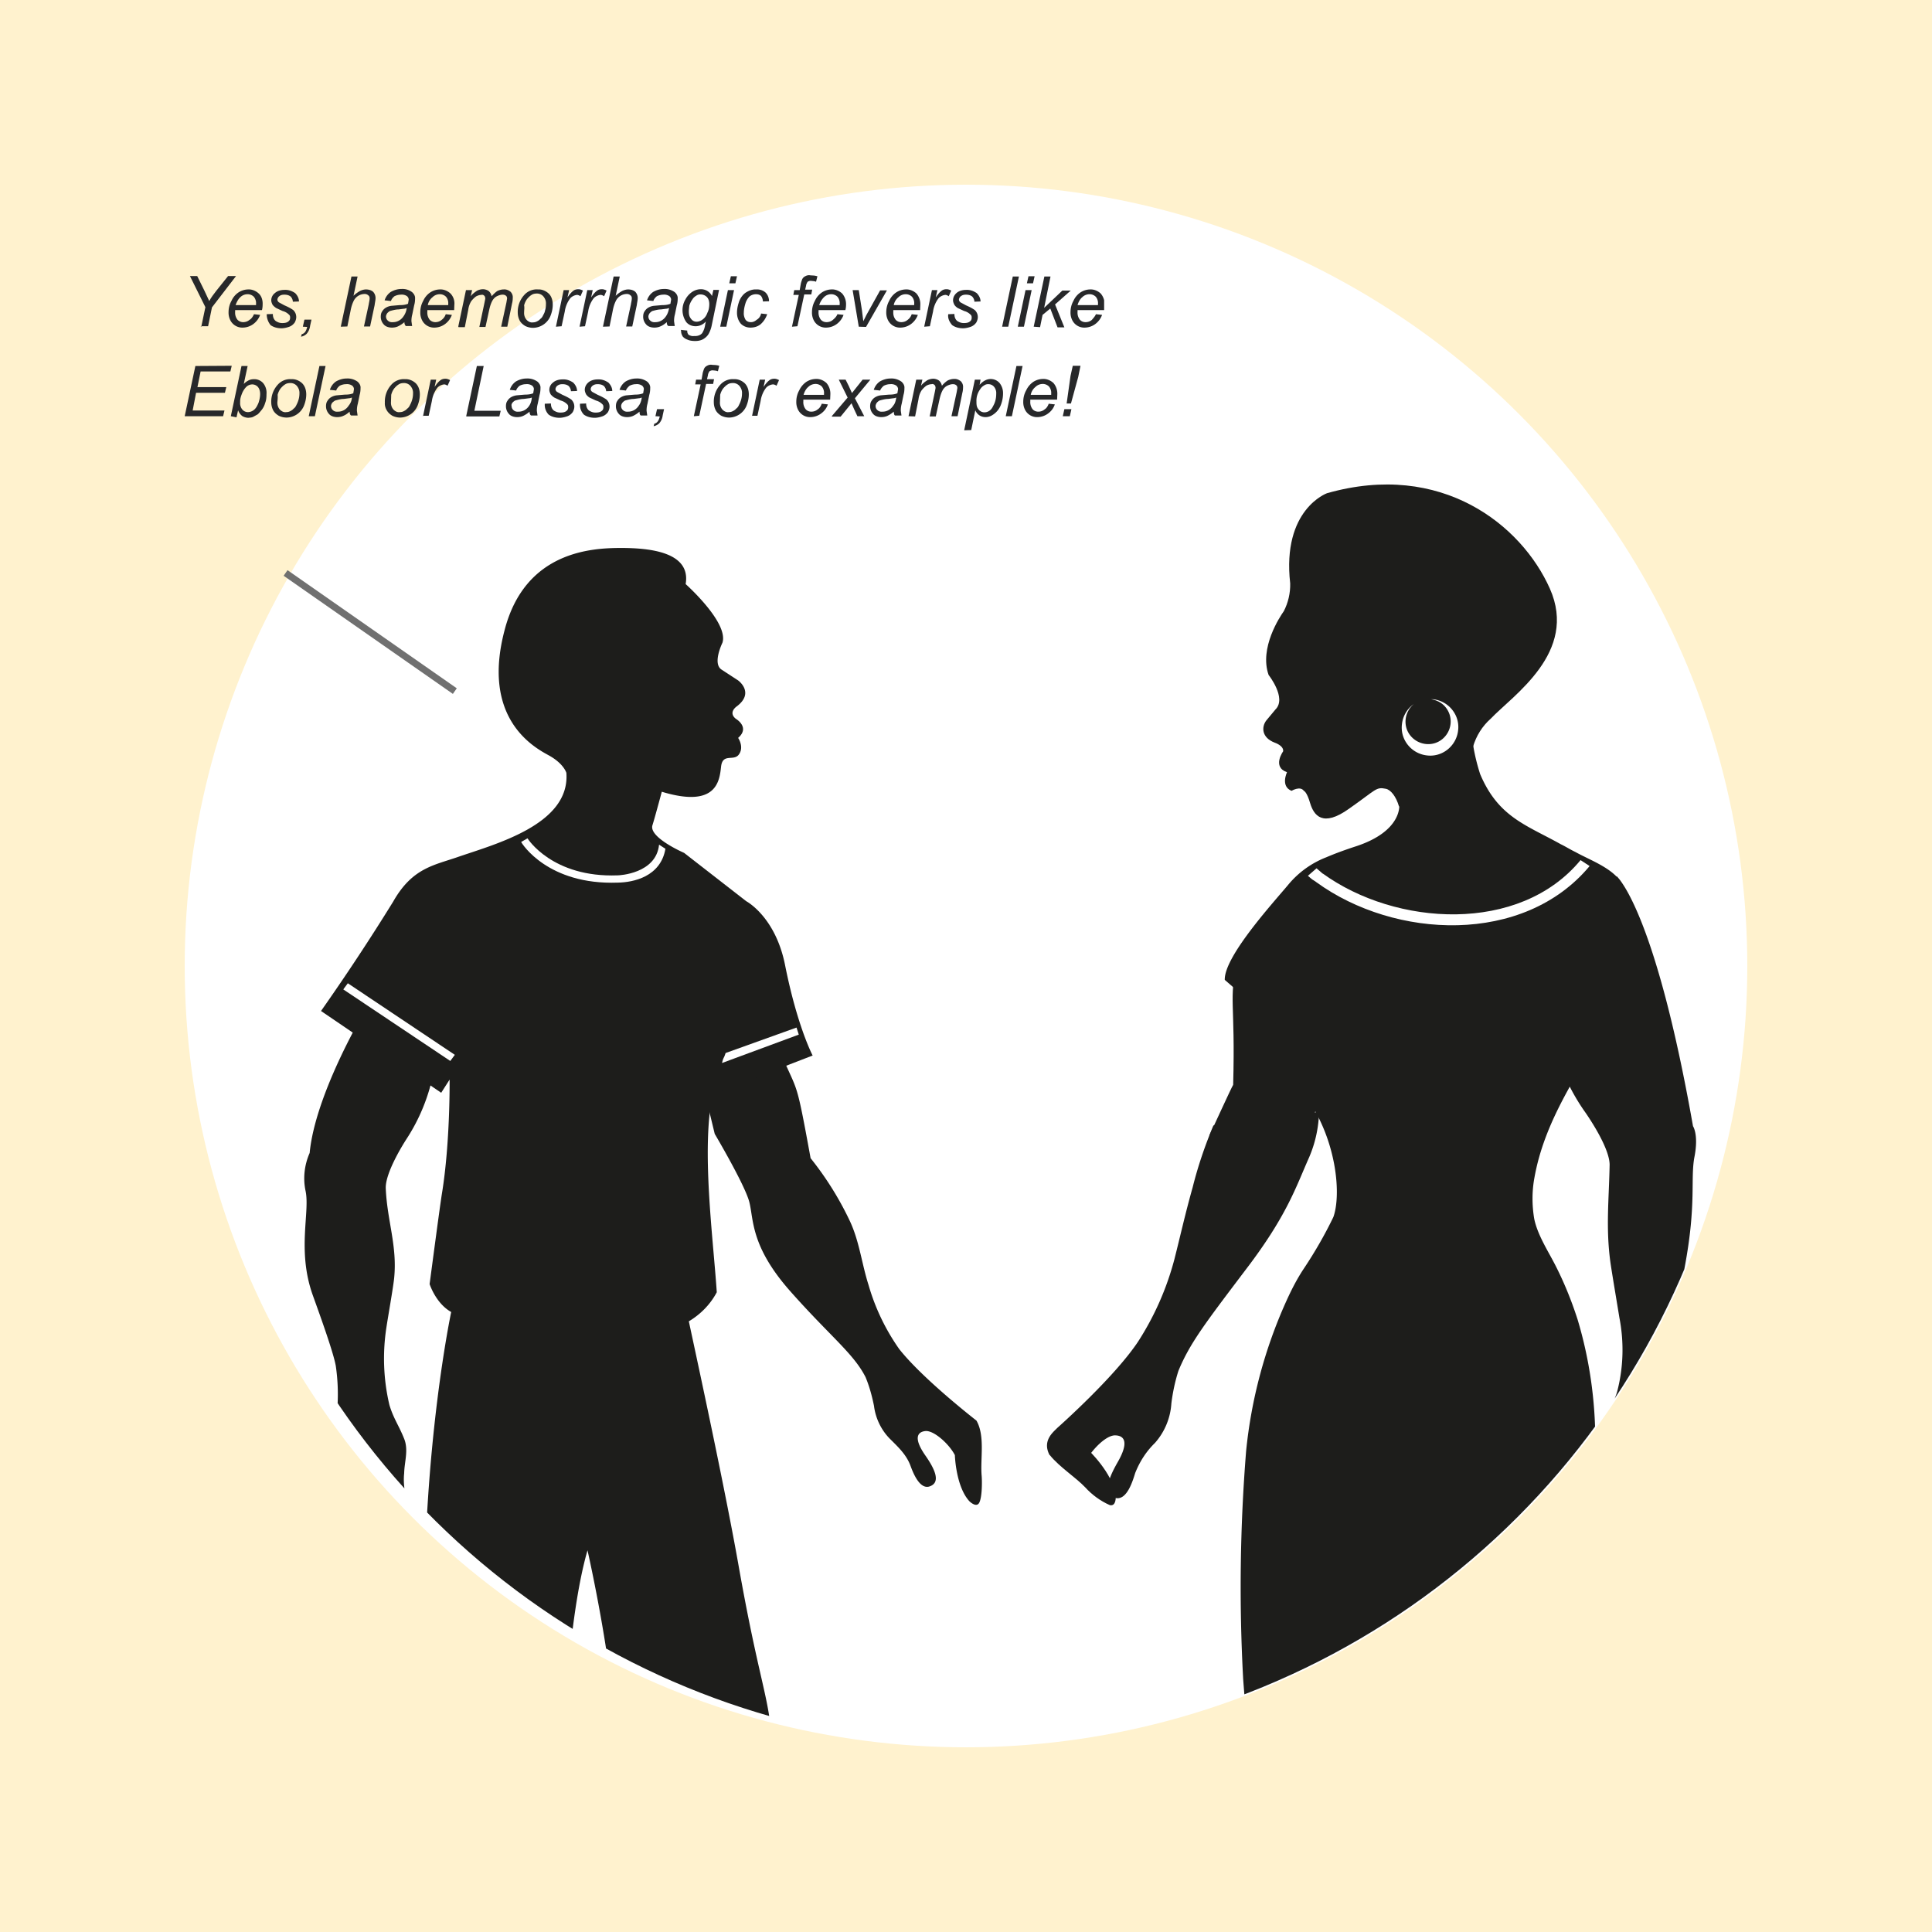 <svg version="1.1" id="Calque_1" xmlns="http://www.w3.org/2000/svg" xmlns:xlink="http://www.w3.org/1999/xlink" x="0" y="0" viewBox="0 0 850.4 850.4" style="enable-background:new 0 0 850.4 850.4" xml:space="preserve"><style>.st1{fill:#fff}.st16{fill:#1d1d1b}.st19{fill:#27282a}</style><path id="Rectangle_701_00000168090188021218453600000017035081105141168518_" style="fill:#fff2ce" d="M0 0h850.4v850.4H0z"/><circle id="Ellipse_52_00000082367368977116625340000015029408273893339312_" class="st1" cx="425.2" cy="425.2" r="343.9"/><defs><path id="SVGID_1_" d="M424.9 81.3a343.6 343.6 0 0 1 0 687.2 343.7 343.7 0 0 1 0-687.2z"/></defs><clipPath id="SVGID_00000083054464028616591420000002045903101257772212_"><use xlink:href="#SVGID_1_" style="overflow:visible"/></clipPath><path id="Tracé_6200_00000176738464989545987950000001981858402450296991_" style="clip-path:url(#SVGID_00000083054464028616591420000002045903101257772212_);fill:#1d1d1b" d="M376.7 966.5a174 174 0 0 1-26.2-8.5 41.6 41.6 0 0 1-22-23.8l-3.1-9.8c-1.3-4.5-2.3-8.9-3-13.6-1-6.2-1.8-12.5-2.6-18.7-.1-.9-.3-1.7-.3-2.6-5-48.6 5.2-102.4 5.2-102.4 5-14.2 3.1-24 3.1-24l-41.7 10.6c-18.3 36.2-9.2 75.2-5.5 86.5 1.7 5 9.2 28.9 11.9 49.8a153.8 153.8 0 0 1 .1 32.9c-.3 3.1-.4 6.2-1 9.2l-1 6.4c-6.1 20.7 3.7 19.3 12.1 19.1 8.4-.1 18.2-2.1 30.9 2.1 12.9 4.1 31.2 5.1 43.3-1.3 2.4-1.3 5.7-3.3 5.7-6.2.4-2.9-3.2-5-5.9-5.7"/><defs><path id="SVGID_00000123441236767364056070000009446928978748609664_" d="M424.9 81.3a343.6 343.6 0 0 1 0 687.2 343.7 343.7 0 0 1 0-687.2z"/></defs><clipPath id="SVGID_00000039840198647167335530000003528582258848191136_"><use xlink:href="#SVGID_00000123441236767364056070000009446928978748609664_" style="overflow:visible"/></clipPath><path id="Tracé_6201_00000034798206205802166500000013245696449779443852_" style="clip-path:url(#SVGID_00000039840198647167335530000003528582258848191136_);fill:#1d1d1b" d="M376.9 965.5c-8.9-2.1-17.6-5-26.1-8.5a45.3 45.3 0 0 1-12.9-9.2 34.6 34.6 0 0 1-8.4-13.9c-1.1-3.1-2.1-6.4-3-9.6-1.3-4.4-2.1-8.9-3-13.5-1-6.1-1.8-12.5-2.6-18.4v-.1l-.1-.9-.1-1.7c-4.8-47.9 5.1-101.5 5.2-102.1v.1c5-14.3 3.3-24.1 3.3-24.5l-.1-1.1-1.1.3-41.7 10.6-.4.1-.3.4c-20.3 40.3-7.1 82.5-5.5 87.2.9 2.8 9.1 27.7 11.8 49.5a148.6 148.6 0 0 1 .1 32.5l-.3 2.8c-.1 2.1-.3 4.3-.7 6.2l-.7 4.5-.3 1.8c-2.6 8.7-2.6 14.2-.1 17.4 2.7 3.4 7.7 3.3 11.9 3.1h1.3l5.2-.3c7.2-.4 15.3-1 25.4 2.3 12.9 4.1 31.5 5.4 44.1-1.4 2.7-1.4 6.2-3.7 6.1-7.1.1-3.1-3.6-5.6-7-6.5m5.1 6.8c0 2.6-3.8 4.5-5.1 5.2-11.9 6.4-30.3 5.1-42.4 1.3-10.5-3.4-18.9-2.8-26.2-2.4l-5.1.3h-1.3c-4 .1-8.2.3-10.2-2.3s-1.8-7.8.4-15.6l.3-1.8.7-4.5c.3-2.1.6-4.3.7-6.4l.3-2.8a124.9 124.9 0 0 0-.1-33.2 294.3 294.3 0 0 0-11.9-49.9c-1.6-4.5-14.5-46.2 5.4-85.7l-.7.6 41.7-10.6-1.3-.9c0 .1 1.6 9.8-3.1 23.5v.1c-.1.6-10.1 54.5-5.2 102.7l.1 1.7.1.9v.1c.7 6.1 1.6 12.5 2.6 18.6a109.5 109.5 0 0 0 6.1 23.7 36.7 36.7 0 0 0 9 14.8c3.8 4.1 8.5 7.4 13.6 9.6 8.5 3.5 17.3 6.4 26.4 8.5 2.2.4 5 2.4 5.2 4.5"/><defs><path id="SVGID_00000140720401143107496160000003817473382944779139_" d="M424.9 81.3a343.6 343.6 0 0 1 0 687.2 343.7 343.7 0 0 1 0-687.2z"/></defs><clipPath id="SVGID_00000077286571539599079270000015138236482868956804_"><use xlink:href="#SVGID_00000140720401143107496160000003817473382944779139_" style="overflow:visible"/></clipPath><path id="Tracé_6202_00000095317264617879066870000007718210239252297609_" style="clip-path:url(#SVGID_00000077286571539599079270000015138236482868956804_);fill:#1d1d1b" d="M314.6 499.1s13.2 22.3 15.2 29.9.4 19.4 18 39.3 27.9 27.4 33.2 37.9c1.7 4.1 2.8 8.2 3.7 12.6.7 5.7 3.4 11.1 7.5 15 3.3 3.3 6.7 6.5 8.5 11.2 1 2.7 4.1 11.3 8.9 9.1 4-1.7 2.6-6.5-2.4-13.6-5.1-7.4-3.5-10.2.1-10.6 3.7-.4 10.5 5.7 13 10.6 0 0 .4 13.8 6.4 20.3 0 0 3 3 4.3.7 1.3-2.4 1.3-9.2 1.1-11.8-.7-7.4 1.6-17.6-2.3-24.4-.1-.1-23.5-18.2-34-31.5a94 94 0 0 1-13.5-28.2c-3-9.4-4-19.1-8.2-28.1a139.6 139.6 0 0 0-17.3-27.7c-6.2-33.9-5.5-28.8-12.1-43.8l-35.9 9.1 5.8 24z"/><defs><path id="SVGID_00000001664697664151962640000005047194599646054310_" d="M424.9 81.3a343.6 343.6 0 0 1 0 687.2 343.7 343.7 0 0 1 0-687.2z"/></defs><clipPath id="SVGID_00000018225514268412417440000005277047656695397298_"><use xlink:href="#SVGID_00000001664697664151962640000005047194599646054310_" style="overflow:visible"/></clipPath><path id="Tracé_6203_00000016788238101691821280000001410433885308635561_" style="clip-path:url(#SVGID_00000018225514268412417440000005277047656695397298_);fill:#1d1d1b" d="M159.3 447.2s-20.6 35-23 60.3c-2.3 5.2-3 11.1-1.8 16.7 2 9.4-3.8 26.1 3.1 45.7 2.8 7.8 9.1 25.1 10.2 31.3a86 86 0 0 1-1.7 33.5c-1.3 6.7-5.7 13.2-5.4 20.1.1 5.7 5.4 12.9 9.1 16.5 3.3 3 7.2 9.9 11.2 13.9 0 0 1.8 4.1 5.5 3.1 3.8-1 1.3-6.2-2.7-24 0 0-2.3-6.9 5-15.5 0 0 2.4-.7 2.1 2.7s-2.3 18.9 5 17.9c0 0 4.3.3 2.3-12.8-.4-2.7-.6-5.4-.3-8.1.1-5.1 2-10.2 0-15.2-2.3-5.8-4.7-8.9-6.5-14.9a89.3 89.3 0 0 1-1.3-34.2c.6-4.1 3-17.6 3.4-21.7 1.4-14.2-3.1-25.2-3.7-39.4-.3-7.4 9.1-21.7 9.1-21.7a82.4 82.4 0 0 0 11.8-28.8l-31.4-25.4z"/><defs><path id="SVGID_00000145057145823210750670000017468135296384603287_" d="M424.9 81.3a343.6 343.6 0 0 1 0 687.2 343.7 343.7 0 0 1 0-687.2z"/></defs><clipPath id="SVGID_00000014636438260039167120000012949978474613373858_"><use xlink:href="#SVGID_00000145057145823210750670000017468135296384603287_" style="overflow:visible"/></clipPath><path id="Tracé_6204_00000058580032035355048280000017286530089492476571_" style="clip-path:url(#SVGID_00000014636438260039167120000012949978474613373858_);fill:#1d1d1b" d="M325.2 689.7c-5.8-32.9-16.7-83.4-22-108.1 5.2-3.1 9.5-7.5 12.3-12.8-1.6-24.1-6.9-63.1-1.8-87.2l44-17s-6.8-12.8-12.2-40.1c-4.3-21.1-17-27.8-17-27.8l-27.4-21.3s-15.7-6.8-13.9-12.2c1.1-3.5 4.1-14.7 4.1-14.7 24.4 7.4 25.4-5 26.1-11.1.7-6.1 5.7-2.1 7.9-5.4 2.3-3.3-.4-7.2-.4-7.2 5.4-4.7-1-8.4-1-8.4-3.5-2.8.3-5.4.3-5.4 8.2-6.1.7-11.5.7-11.5l-7.2-4.7c-4.3-2.6.3-11.9.3-11.9 2.8-8.9-16.2-25.8-16.2-25.8 2.4-14-15.5-15.9-28.4-15.9s-42.3 1.4-51.3 36.2c-10.2 38.6 12.5 51.3 19.3 55s7.9 7.8 7.9 7.8c1.7 22.7-31.2 31.3-47.7 37-10.6 3.7-20.1 4.8-28.5 19.6a976.5 976.5 0 0 1-31.8 48.2l52.9 36 3.7-5.8s.3 27.7-3.4 50.3c-1 6.4-4 29.2-5.4 39.7 0 0 2.7 8.5 9.5 12.3 0 0-12.5 58.4-11.9 139.3a354 354 0 0 1-7.8 60.6c18.9 5.4 49.8 7.1 68.8 6.4v-3.4c0-11.6 2.1-67.6 10.9-98 0 0 13.6 59.7 12.5 93l-.1 6.2c20 1 51.6-1.8 70.5-5a199 199 0 0 0-2.7-19.7c-1.9-13.6-6.2-25.5-13.6-67.2"/><defs><path id="SVGID_00000129207720539931148490000004957528673460072069_" d="M424.9 81.3a343.6 343.6 0 0 1 0 687.2 343.7 343.7 0 0 1 0-687.2z"/></defs><clipPath id="SVGID_00000127741558022691177630000008364187292259658925_"><use xlink:href="#SVGID_00000129207720539931148490000004957528673460072069_" style="overflow:visible"/></clipPath><path id="Tracé_6205_00000015340276170501541720000003797954728443947685_" style="clip-path:url(#SVGID_00000127741558022691177630000008364187292259658925_);fill:#fff" d="m151.1 435.5 47.1 31.5 2-2.7-47.1-31.5-2 2.7z"/><defs><path id="SVGID_00000109728317008567131780000009120295479194355633_" d="M424.9 81.3a343.6 343.6 0 0 1 0 687.2 343.7 343.7 0 0 1 0-687.2z"/></defs><clipPath id="SVGID_00000168116679613974619780000006159258470045558969_"><use xlink:href="#SVGID_00000109728317008567131780000009120295479194355633_" style="overflow:visible"/></clipPath><path id="Tracé_6206_00000095318749318158048550000015434382690007152550_" style="clip-path:url(#SVGID_00000168116679613974619780000006159258470045558969_);fill:#fff" d="m350.6 452.3-31.2 11.2c-.9 2.8-1 1.7-1.6 4.4l33.8-12.5-1-3.1z"/><defs><path id="SVGID_00000142133945755844367410000007878161066073914257_" d="M424.9 81.3a343.6 343.6 0 0 1 0 687.2 343.7 343.7 0 0 1 0-687.2z"/></defs><clipPath id="SVGID_00000174590614022944689420000008861595502894111930_"><use xlink:href="#SVGID_00000142133945755844367410000007878161066073914257_" style="overflow:visible"/></clipPath><path id="Tracé_6207_00000161590547496035515680000017860532505461166771_" style="clip-path:url(#SVGID_00000174590614022944689420000008861595502894111930_);fill:#fff" d="M229.4 370.6c.4.9 11.9 19 42.5 17.9 6.9-.1 18.9-2.6 21-14.9l-2.8-1.8c-1.3 12.8-17.6 13.5-18.2 13.5-28.8 1.1-39.7-16.2-39.7-16.3l-2.8 1.6z"/><defs><path id="SVGID_00000138539393117232804000000001410039945209474210_" d="M424.9 81.3a343.6 343.6 0 0 1 0 687.2 343.7 343.7 0 0 1 0-687.2z"/></defs><clipPath id="SVGID_00000120543472072271740640000006336444963975792777_"><use xlink:href="#SVGID_00000138539393117232804000000001410039945209474210_" style="overflow:visible"/></clipPath><path id="Tracé_6208_00000165233269047253321800000000118899504369025963_" style="clip-path:url(#SVGID_00000120543472072271740640000006336444963975792777_);fill:#1d1d1b" d="M508.3 966.5a174 174 0 0 0 26.2-8.5 41.6 41.6 0 0 0 22-23.8l3.1-9.8c1.3-4.5 2.3-8.9 3-13.6 1-6.2 1.8-12.5 2.6-18.7.1-.9.3-1.7.3-2.6 5-48.6-5.2-102.4-5.2-102.4-5-14.2-3.1-24-3.1-24l41.7 10.6c18.2 36.2 9.2 75.2 5.5 86.5-1.7 5-9.2 28.9-11.9 49.8a153.8 153.8 0 0 0-.1 32.9c.3 3.1.4 6.2 1 9.2l1 6.4c6.1 20.7-3.7 19.3-12.1 19.1-8.4-.1-18.2-2.1-30.9 2.1-12.8 4.3-31.2 5.1-43.3-1.3-2.3-1.3-5.7-3.3-5.5-6.2-.5-2.9 3-5 5.7-5.7"/><defs><path id="SVGID_00000170959258431966329900000008820341307045677240_" d="M424.9 81.3a343.6 343.6 0 0 1 0 687.2 343.7 343.7 0 0 1 0-687.2z"/></defs><clipPath id="SVGID_00000023274052103719232860000004378072498891005584_"><use xlink:href="#SVGID_00000170959258431966329900000008820341307045677240_" style="overflow:visible"/></clipPath><path id="Tracé_6209_00000111169205394348938960000012614863372410310560_" style="clip-path:url(#SVGID_00000023274052103719232860000004378072498891005584_);fill:#1d1d1b" d="M508 965.5c-3.4.9-7.1 3.4-7.1 6.8s3.5 5.7 6.1 7.1c12.6 6.8 31.2 5.5 44.1 1.4 10.1-3.3 18.3-2.7 25.4-2.3l5.2.3h1.3c4.4.1 9.4.3 11.9-3.1 2.4-3.1 2.4-8.8-.1-17.4v.1l-.3-1.8-.7-4.5-.7-6.2-.3-2.8a156.8 156.8 0 0 1 .3-32.5 292 292 0 0 1 11.8-49.5c1.6-4.7 14.7-47.1-5.5-87.2l-.3-.4-.4-.1-41.7-10.6-1.1-.3-.1 1.1c-.1.4-1.7 10.2 3.3 24.5v-.1c.1.6 10.1 54.2 5.2 102.1l-.1 1.7-.1.9v.1c-.7 6.1-1.6 12.3-2.6 18.4a137.8 137.8 0 0 1-8.4 28.8c-1.6 3-3.7 5.8-6 8.2a45.3 45.3 0 0 1-12.9 9.2 226 226 0 0 1-26.2 8.1m-4.9 7c0-2.1 2.8-4.1 5.5-4.8 8.9-2.1 17.7-5 26.4-8.5a48 48 0 0 0 13.6-9.6c2.6-2.6 4.7-5.5 6.4-8.8 1-2 1.8-4 2.6-6a166.8 166.8 0 0 0 6.1-23.7c1-6.1 1.8-12.5 2.6-18.6v-.1l.1-.9.1-1.7c4.8-48.2-5.1-102.1-5.2-102.7v-.1c-4.8-13.8-3.1-23.4-3.1-23.4l-1.3.9 41.7 10.6-.7-.6c19.9 39.4 6.9 81 5.4 85.7-.9 2.8-9.1 27.8-11.9 49.9a155 155 0 0 0-.1 33.2l.3 2.8c.1 2.1.4 4.3.7 6.4l.7 4.5.3 1.8c2.3 7.8 2.4 13 .4 15.6s-6.1 2.4-10.2 2.3h-1.3a45 45 0 0 1-5.1-.3c-7.4-.4-15.7-1-26.2 2.4-12.1 3.8-30.5 5.1-42.4-1.3-1.7-.5-5.6-2.5-5.4-5"/><defs><path id="SVGID_00000148640068676574529070000007226886816825378708_" d="M424.9 81.3a343.6 343.6 0 0 1 0 687.2 343.7 343.7 0 0 1 0-687.2z"/></defs><clipPath id="SVGID_00000025407852222931438490000002434941467606090151_"><use xlink:href="#SVGID_00000148640068676574529070000007226886816825378708_" style="overflow:visible"/></clipPath><path id="Tracé_6214_00000159452827665478645880000004397456211490441639_" style="clip-path:url(#SVGID_00000025407852222931438490000002434941467606090151_);fill:#fff" d="M609.6 408.7 591 371.3l3.8-1.8 16.3 32.6 43.3-34.9 2.7 3.3-47.5 38.2z"/><defs><path id="SVGID_00000054969935515702164860000014732102392079903420_" d="M424.9 81.3a343.6 343.6 0 0 1 0 687.2 343.7 343.7 0 0 1 0-687.2z"/></defs><clipPath id="SVGID_00000008838103034425285280000010019946370403678886_"><use xlink:href="#SVGID_00000054969935515702164860000014732102392079903420_" style="overflow:visible"/></clipPath><path id="Tracé_6216_00000002382315916556422860000003919731863909843130_" style="clip-path:url(#SVGID_00000008838103034425285280000010019946370403678886_);fill:none;stroke:#fff;stroke-width:2.836;stroke-miterlimit:10" d="M696.9 385.5a55.4 55.4 0 0 0-15.9 32.1"/><defs><path id="SVGID_00000179640524281679286120000000484912236560958390_" d="M424.9 81.3a343.6 343.6 0 0 1 0 687.2 343.7 343.7 0 0 1 0-687.2z"/></defs><clipPath id="SVGID_00000041993169473611495590000003139233248727947393_"><use xlink:href="#SVGID_00000179640524281679286120000000484912236560958390_" style="overflow:visible"/></clipPath><path id="Tracé_6217_00000085231541368346000120000011126684030961934269_" style="clip-path:url(#SVGID_00000041993169473611495590000003139233248727947393_);fill:none;stroke:#fff;stroke-width:2.836;stroke-miterlimit:10" d="M550.4 401.5c11.6 7.2 15.2 11.3 15.2 11.3"/><defs><path id="SVGID_00000098222004888376698890000010763894166100340407_" d="M424.9 81.3a343.6 343.6 0 0 1 0 687.2 343.7 343.7 0 0 1 0-687.2z"/></defs><clipPath id="SVGID_00000018224927400059410510000015383472182382704279_"><use xlink:href="#SVGID_00000098222004888376698890000010763894166100340407_" style="overflow:visible"/></clipPath><g style="clip-path:url(#SVGID_00000018224927400059410510000015383472182382704279_)"><path id="Tracé_5971_00000013164089032300367190000011063935018073508244_" class="st16" d="M643.8 850.8v.3-.3z"/><path id="Tracé_5973_00000071561915246977768500000011311717888258066060_" class="st16" d="M542.8 477.5c-.9 1.4-9.6 20.6-10.5 22.3l31.2 4.4c19.4-1.7 23.3-48.1 23.3-48.1l.9-27.9-43.1-5.5c-3.9 18.2-.8 17.5-1.8 54.8"/><path id="Tracé_5974_00000119837727601539620120000011308911477782989238_" class="st16" d="M478.7 637.9c-.7-1.8-1.1-3.7-1.4-5.5l-15.2 8.1c4.4 5.4 11.2 9.6 15.6 14.2 3 3.3 6.7 6 10.8 7.8 3 .7 2.6-4.1 2.6-4.1-1.1-10-12.4-20.5-12.4-20.5"/><path id="Tracé_5975_00000128459558864953050770000002949498454861686445_" class="st16" d="M490.5 659.2c5.5 2 8.2-7.8 9.2-10.9 2-5 4.8-9.4 8.7-13.2a29 29 0 0 0 7.2-17.4c.6-4.8 1.6-9.6 3.1-14.3 5-12.1 11.6-20.7 29.6-44.5 18.2-23.8 22.1-36.4 27.9-49.4a53.8 53.8 0 0 0 4.4-20.1l-46.5 6c-3.7 8.8-6.8 17.9-9.1 27.1-3.4 12.1-5.4 21.3-8.1 31.9a126.2 126.2 0 0 1-16 36.2c-10.6 15.9-35.5 37.9-35.6 38-1.6 1.7-6.7 5.5-3.3 11.9l18-.6c3.3-4.4 7.8-8.2 10.9-8.1 4.1.1 6.1 3.1 1 11.9-4.8 8.4-6 13.9-1.4 15.5"/><path id="Tracé_5980_00000165929695150637874000000011719242852466078126_" class="st16" d="M719.1 663.6c-4.5 12.1-8.9 19.1-4.7 20.1s13.9-2.8 13.9-2.8c4.4-4.3 5.8-6.2 9.4-9.5a29 29 0 0 0 7.1-18.2c.1-7.5-5-14.3-6.7-21.6-2.8-11.9-6.1-24-4-36 1.1-6.7 5.8-28.9 7.4-37.6 5.4-28.6 2.4-39 4.4-49.1 1.8-9.6-.7-13.2-.7-13.2-16.9-95.9-33.6-110-33.6-110l-27.9 73a90.5 90.5 0 0 0 14 30.8s10.9 15.3 10.8 23.3c-.3 15.2-1.7 27.5.3 42.5.6 4.4 3.3 20.3 4 24.7 2.1 10.8 1.8 22-1 32.6-1.8 6.4-6.7 11.6-8.9 17.9-2 5.4 0 10.8.4 16.3.4 2.8.4 5.8 0 8.7-.9 3.7-.7 7.5.3 11.2l8.2-8.9c-.1-3.3-.6-6.4-.7-7.8-.4-3.5 2.3-2.8 2.3-2.8 7.9 8.9 5.7 16.4 5.7 16.4"/><path id="Tracé_5982_00000117677316834163932420000001377573719049638817_" class="st16" d="M610 347.2c2.1.4 4.5 3.3 5.8 7.8l33.3-20.7c-.6-1.8-.9-3.8-.7-5.7 1.4-4.7 4-8.9 7.7-12.2 9.9-10.4 38.6-29.2 26.1-57.3s-47.8-56.3-98.1-42c0 0-19.9 7.1-16.2 39.7.1 4.3-.9 8.5-2.8 12.2-1.7 2.4-10.9 16.2-6.7 28.1 0 0 8.1 10.2 3 15.2l-4 4.8c-2.1 2.7-2.3 7.5 3.7 9.8 0 0 4 1.3 3.7 3.8 0 0-5 6.9 1.7 9.2 0 0-3 6.2 2 8.2 0 0 3.8-2.3 5.4 0 0 0 1.3.3 2.8 5.5 1.6 5.2 5.4 10.8 17.2 2.3 12-8.4 11.7-9.6 16.1-8.7"/><path id="Tracé_5983_00000009552032941134198360000010403254298265123716_" class="st16" d="M521.5 943c68.1-14.6 135.6-52.9 185.2-99.4a373 373 0 0 0-5.8-27.9c-5.8-22.3-16-44.7-14-68.2 2.4-28.5 12.5-56.2 14.3-84.7.6-9.4 1-18.9 1-28.4 0-18.2-2.6-36.3-7.8-53.6-2.7-8.4-6-16.5-9.9-24.1-3.3-6.4-7.8-13.3-9.2-20.3-1-6-1-12.1.1-18 4.4-24.7 18.4-44.5 30.6-65.8 10.9-19 19.7-43.1 7.8-63.8-3.8-6.7-14-10.2-20.4-13.8-2.3-1.1-4.3-2.4-6.4-3.4-15.2-8.5-27.5-11.9-35.5-30.9a88.6 88.6 0 0 1-3.1-12.8l-33.9 12.8c1.3 4.4 1.7 9.1 1.4 13.6 0 0 1.4 11.5-19 18.2-4.3 1.4-8.8 3-13 4.8a41 41 0 0 0-17 12.3c-6.8 8.1-28.1 31.5-27.8 41.7l27.7 24.1s-1.3 12.3 10.2 30.5 13.3 40.3 9.9 49.8c-3.8 7.9-8.2 15.5-13 22.7-3 4.5-5.5 9.4-7.8 14.5a211 211 0 0 0-17.6 65.8 747.7 747.7 0 0 0-1.3 100.4c2 26.7 5.2 53.9 4.8 80.7-.3 13.3-1.7 26.5-4.4 39.6a467 467 0 0 1-19.4 66.1l-6.7 17.5"/><path id="Tracé_5984_00000151509470440624779050000003210130547769206934_" class="st1" d="M617.1 318.7c-.9 6.8 4.1 13 10.9 13.8 6.8.9 13-4.1 13.8-10.9.9-6.8-4.1-13-10.9-13.8h-2 .9c2.6.3 5 1.6 6.5 3.5 3.5 4.3 2.8 10.5-1.4 14s-10.5 2.8-14-1.4-2.8-10.5 1.4-14a12.5 12.5 0 0 0-5.2 8.8"/><path id="Tracé_5985_00000026881053871565204940000000871008090019824522_" class="st1" d="M575.7 385.5c.9.7 1.7 1.6 2.7 2.1l.6.4.4.3c34.5 25.1 91.3 27.8 120.3-7.1l-4-2.6c-26.8 32.5-81.4 29.2-113.6 5.8l.4.4-3-2.6-3.8 3.3z"/></g><path id="Ligne_567_00000066492159469119448040000005504835611526995096_" style="fill:none;stroke:#707070;stroke-width:3" d="m200.2 304.2-74.5-52"/><g id="Groupe_1954_00000125587135223146670800000000319535529467908539_" transform="translate(12442 16026.6)"><g id="Groupe_1951_00000114069882222406186250000010792332013015634055_"><defs><path id="SVGID_00000038401770570108281490000012066638733790054846_" d="M-12360.7-15905.4h404.7v68.2h-404.7z"/></defs><clipPath id="SVGID_00000108286670729457195920000017394509933415344036_"><use xlink:href="#SVGID_00000038401770570108281490000012066638733790054846_" style="overflow:visible"/></clipPath><g id="Groupe_1950_00000068642470070218194920000015404424706345523880_" style="clip-path:url(#SVGID_00000108286670729457195920000017394509933415344036_)"><path id="Tracé_6351_00000078011201073383150860000006454277305211367319_" class="st19" d="m-12353.4-15882.8 1.8-8.6-6.8-13.7h3.2l3.2 6.5 2.1 4.5c.8-1.5 2-3.1 3.1-4.5l5.2-6.5h3.5l-10.6 13.8-1.7 8.3h-3.2v.2h.2z"/><path id="Tracé_6352_00000128449699096979466320000002159771272398938026_" class="st19" d="m-12330.2-15888.3 2.7.3a8.6 8.6 0 0 1-2.7 3.8 8 8 0 0 1-4.9 1.8 5.9 5.9 0 0 1-5.5-3.2 7.4 7.4 0 0 1-.8-3.5c0-1.8.4-3.5 1.3-5.1a8.7 8.7 0 0 1 3.1-3.7 8 8 0 0 1 4.2-1.3c1.7-.1 3.4.6 4.7 1.8s1.8 3.1 1.7 4.9c0 .8-.1 1.7-.3 2.4h-11.8v.8a5 5 0 0 0 1 3.4c.6.7 1.6 1.1 2.5 1.1 1 0 2-.3 2.8-1 .8-.4 1.5-1.4 2-2.5m-8.1-4h9v-.6c.1-1.1-.3-2.3-1-3.1a3.9 3.9 0 0 0-2.7-1.1c-1.1 0-2.3.4-3.2 1.3-.9.8-1.6 2.1-2.1 3.5"/><path id="Tracé_6353_00000070828580926141132750000004166402201615256749_" class="st19" d="m-12324.6-15888.3 2.7-.1c0 .7.1 1.4.4 2 .3.6.7 1.1 1.4 1.4.7.4 1.5.6 2.3.6 1 0 2-.1 2.7-.7.6-.4.8-1 .8-1.7 0-.6-.1-1-.6-1.4a6 6 0 0 0-2.7-1.5l-2.8-1.3a7 7 0 0 1-1.6-1.4c-.3-.6-.6-1.3-.6-2a4 4 0 0 1 1.6-3.2c1.1-1 2.7-1.4 4.2-1.4 1.7-.1 3.2.4 4.7 1.4 1 1 1.7 2.3 1.7 3.7l-2.7.1c0-.8-.4-1.7-1-2.3-.8-.6-1.7-.8-2.7-.8-.8 0-1.6.1-2.3.7-.4.3-.7.8-.8 1.4 0 .6.3 1 .7 1.3l2.4 1.3c1.4.6 2.8 1.3 3.9 2.1.8.8 1.3 1.8 1.3 3.1 0 .8-.3 1.7-.7 2.4-.6.8-1.3 1.4-2.3 1.8-1.1.4-2.4.7-3.5.7-1.7 0-3.4-.4-4.8-1.4a7.6 7.6 0 0 1-1.7-4.8"/><path id="Tracé_6354_00000140733718152300120230000015680263780925054863_" class="st19" d="m-12308.7-15882.8.7-3.1h3.1l-.6 2.7a6.5 6.5 0 0 1-1.5 3.5c-.7.7-1.5 1.1-2.5 1.3l.3-1.1c1.3-.3 2-1.4 2.4-3.2l-1.9-.1z"/><path id="Tracé_6355_00000137100236452098139130000010793654216383323050_" class="st19" d="m-12292-15882.8 4.7-22.1h2.7l-1.8 8.5c.8-.8 1.8-1.5 2.8-2.1.8-.4 1.8-.7 2.7-.7 1.1 0 2.3.3 3.1 1a4 4 0 0 1 1.1 2.8c0 1-.3 2.1-.4 3.1l-2 9.4h-2.7l2.1-9.7c.1-.8.4-1.8.4-2.7 0-.4-.1-1-.6-1.3-.4-.4-1-.6-1.5-.6a5.4 5.4 0 0 0-4.9 3c-.7 1.4-1.1 2.8-1.4 4.4l-1.4 6.9-2.9.1z"/><path id="Tracé_6356_00000035491736921999311010000000563343489922122883_" class="st19" d="M-12264-15884.8c-.8.7-1.7 1.3-2.7 1.8-.8.4-1.8.6-2.8.6-1.3 0-2.7-.4-3.5-1.3a5 5 0 0 1-1.4-3.4c0-.8.1-1.7.6-2.4.4-.7 1-1.3 1.7-1.7s1.5-.7 2.5-.8l3.5-.3c1.3 0 2.5-.1 3.7-.6l.3-1.8c0-.6-.3-1.1-.7-1.5a4 4 0 0 0-2.8-.7c-1 0-2 .3-2.8.7-.7.6-1.3 1.3-1.5 2.1l-2.8-.3a7 7 0 0 1 2.7-3.7c1.4-.8 3-1.3 4.7-1.3a7 7 0 0 1 4.7 1.4c.8.7 1.4 1.7 1.3 2.8 0 1-.1 2-.4 3l-.8 3.9a11 11 0 0 0-.4 3.1l.3 2.1h-2.8c-.4-.5-.6-1-.6-1.7m1-6.2c-.4.1-.8.3-1.3.3l-2.3.3c-1.1 0-2.3.3-3.4.6-.6.1-1.1.6-1.5 1-.3.4-.6 1-.6 1.5 0 .7.3 1.4.8 1.8.6.6 1.4.8 2.3.7 2 0 3.7-1.1 4.7-2.7.7-1 1.2-2.3 1.3-3.5"/><path id="Tracé_6357_00000034078017492055227440000014322278129784586644_" class="st19" d="m-12245.8-15888.3 2.7.3a8.6 8.6 0 0 1-2.7 3.8 8 8 0 0 1-4.9 1.8 5.9 5.9 0 0 1-5.5-3.2 7.4 7.4 0 0 1-.8-3.5c0-1.8.4-3.5 1.3-5.1a8.7 8.7 0 0 1 3.1-3.7 8 8 0 0 1 4.2-1.3c1.7-.1 3.4.6 4.7 1.8a6.3 6.3 0 0 1 1.7 4.9l-.1 2.4h-11.8v.8a5 5 0 0 0 1 3.4c.6.7 1.6 1.1 2.5 1.1 1 0 2-.3 2.8-1a5 5 0 0 0 1.8-2.5m-7.9-4h9v-.6c.1-1.1-.3-2.3-1-3.1a3.9 3.9 0 0 0-2.7-1.1c-1.1 0-2.3.4-3.2 1.3a5.8 5.8 0 0 0-2.1 3.5"/><path id="Tracé_6358_00000160875509370998007190000010878375123211316864_" class="st19" d="m-12240.3-15882.8 3.4-16.1h2.7l-.6 2.7c.7-1 1.7-1.7 2.7-2.4a6 6 0 0 1 2.7-.7c.8 0 1.8.3 2.5.8.7.6 1.1 1.4 1.3 2.3.7-.8 1.6-1.7 2.5-2.3.8-.4 1.8-.7 2.8-.7 1.1-.1 2.1.3 3 1 .7.7 1.1 1.7 1 2.7 0 .8-.1 1.7-.3 2.4l-2.1 10.3h-2.7l2.3-10.6.3-1.8c0-.4-.1-1-.6-1.3-.4-.3-.8-.4-1.4-.4-.8 0-1.7.3-2.5.7s-1.5 1.1-2 2c-.6 1.1-1 2.4-1.3 3.7l-1.7 7.8h-2.7l2.3-10.9.3-1.5c0-.4-.1-1-.4-1.3s-.8-.6-1.3-.4c-.8 0-1.7.3-2.4.7-.8.6-1.5 1.3-2.1 2.1a9.5 9.5 0 0 0-1.3 3.8l-1.5 7.6h-2.8v-.2h-.1z"/><path id="Tracé_6359_00000159453767032972023330000012964636676187261073_" class="st19" d="M-12214.1-15888.9a11 11 0 0 1 2.8-7.8 7.3 7.3 0 0 1 6.1-2.5c1.7-.1 3.4.6 4.7 1.8s1.8 3.1 1.8 4.9-.4 3.5-1.1 5.2a8.4 8.4 0 0 1-7.6 5 8 8 0 0 1-3.4-.8c-1-.6-1.8-1.3-2.4-2.3a7.6 7.6 0 0 1-.9-3.5m2.8-.3c-.1 1.3.3 2.5 1.1 3.4.7.7 1.7 1.3 2.8 1.1.6 0 1.1-.1 1.7-.4s1.1-.6 1.5-1.1c.6-.4 1-1 1.3-1.7.4-.7.7-1.3.8-2a9 9 0 0 0 .4-2.8c.1-1.3-.3-2.4-1.1-3.4a3.7 3.7 0 0 0-2.8-1.3c-.8 0-1.7.1-2.4.6-.7.4-1.4 1.1-2 1.8a8 8 0 0 0-1.3 2.8c.2 1.2 0 2 0 3"/><path id="Tracé_6360_00000067922526040761176590000017568955730264578214_" class="st19" d="m-12197.3-15882.8 3.4-16.1h2.4l-.7 3.2c.7-1 1.4-2 2.4-2.8.7-.6 1.5-.8 2.4-.8.7 0 1.4.3 2 .6l-1.1 2.5c-.4-.3-1-.6-1.5-.6-1.1.1-2.3.7-3 1.5a12.4 12.4 0 0 0-2.4 5.8l-1.4 6.5-2.5.2z"/><path id="Tracé_6361_00000128487215515433356250000000803313527303115961_" class="st19" d="m-12186.9-15882.8 3.4-16.1h2.4l-.7 3.2c.7-1 1.4-2 2.4-2.8.7-.6 1.5-.8 2.4-.8.7 0 1.4.3 2 .6l-1.1 2.5c-.4-.3-1-.6-1.6-.6-1.1.1-2.3.7-3 1.5a12.4 12.4 0 0 0-2.4 5.8l-1.4 6.5-2.4.2z"/><path id="Tracé_6362_00000111175733919897997240000007904228916307304115_" class="st19" d="m-12176.6-15882.8 4.7-22.1h2.7l-1.8 8.5c.8-.8 1.8-1.5 2.8-2.1.8-.4 1.8-.7 2.7-.7 1.1 0 2.3.3 3.1 1a4 4 0 0 1 1.1 2.8c0 1-.3 2.1-.4 3.1l-2 9.4h-2.7l2.1-9.7c.1-.8.4-1.8.4-2.7 0-.4-.1-1-.6-1.3-.4-.4-1-.6-1.5-.6a5.4 5.4 0 0 0-4.9 3c-.7 1.4-1.1 2.8-1.4 4.4l-1.4 6.9-2.9.1z"/><path id="Tracé_6363_00000155120010626792297570000011378713367179247027_" class="st19" d="M-12148.5-15884.8c-.8.7-1.7 1.4-2.7 1.8-.8.4-1.8.6-2.8.6-1.3 0-2.7-.4-3.5-1.3a5 5 0 0 1-1.4-3.4c0-.8.1-1.7.6-2.4.4-.7 1-1.3 1.7-1.7s1.5-.7 2.5-.8l3.5-.3c1.3 0 2.5-.1 3.7-.6l.3-1.8c0-.6-.3-1.1-.7-1.5a4 4 0 0 0-2.8-.7c-1 0-2 .3-2.8.7-.7.6-1.3 1.3-1.5 2.1l-2.8-.3a7 7 0 0 1 2.7-3.7c1.4-.8 3-1.3 4.7-1.3 1.7-.1 3.4.4 4.8 1.4.8.7 1.4 1.7 1.3 2.8 0 1-.1 2-.4 3l-.8 3.9a11 11 0 0 0-.4 3.1l.3 2.1h-2.8c-.6-.3-.7-1-.7-1.7m1-6.2c-.4.1-.8.3-1.3.3l-2.3.3c-1.1 0-2.3.3-3.4.6-.6.1-1.1.6-1.5 1-.3.4-.6 1-.6 1.5 0 .7.3 1.4.8 1.8.6.6 1.4.8 2.3.7 2 0 3.7-1.1 4.7-2.7.7-1 1.1-2.3 1.3-3.5"/><path id="Tracé_6364_00000141441760604095688420000001019576678609073543_" class="st19" d="m-12142.3-15881.4 2.8.3c0 .4 0 1 .3 1.4.1.3.4.6.8.7.6.3 1.3.4 2 .3 1.3.1 2.7-.3 3.5-1.3a9.5 9.5 0 0 0 1.3-3.8l.3-1.3a6 6 0 0 1-4.5 2.1c-1.6 0-3.1-.6-4.1-1.8a9.2 9.2 0 0 1-.4-10 9.2 9.2 0 0 1 3.1-3.4 7 7 0 0 1 3.7-1.1c2.1 0 3.9 1.1 4.9 3l.6-2.7h2.5l-3.2 15.5a13 13 0 0 1-1.4 3.9c-.6 1-1.4 1.7-2.4 2.3-1.1.6-2.3.8-3.5.8-1.1 0-2.3-.1-3.4-.6-.8-.3-1.5-.7-2.1-1.4-.4-.7-.7-1.4-.7-2.3l-.1-.6m3.5-8.5c0 .8 0 1.7.3 2.5.3.7.7 1.3 1.3 1.8a3 3 0 0 0 1.8.6c1 0 2-.4 2.7-1 1-.7 1.7-1.8 2.1-3 .6-1.1.8-2.5.8-3.8 0-1.1-.3-2.3-1.1-3.1a3.9 3.9 0 0 0-2.7-1.1 3 3 0 0 0-2 .6c-.7.4-1.3 1-1.7 1.7-.6.8-1 1.7-1.3 2.7l-.2 2.1"/><path id="Tracé_6365_00000034803276384847942030000004733910577972485021_" class="st19" d="m-12125-15882.8 3.4-16.1h2.7l-3.4 16.1h-2.7zm4-19.1.7-3.1h2.7l-.7 3.1h-2.7z"/><path id="Tracé_6366_00000022539187143127293420000017439913136969236635_" class="st19" d="m-12107-15888.6 2.7.3c-.6 1.7-1.5 3.2-3 4.5-1.3 1-2.8 1.4-4.4 1.4s-3.1-.6-4.2-1.7c-1.1-1.3-1.7-3-1.7-4.8s.4-3.5 1-5.2c.6-1.5 1.7-3 3-3.8s2.8-1.4 4.5-1.3c1.5-.1 3 .4 4.1 1.4 1 1 1.5 2.4 1.5 3.8l-2.7.1c0-.8-.3-1.7-.8-2.4-.6-.6-1.4-.8-2.3-.8-1 0-2.1.4-2.8 1-.8.8-1.5 2-1.8 3.1-.4 1.3-.7 2.7-.7 4.1-.1 1.1.3 2.3.8 3.1.6.7 1.4 1 2.3 1 1 0 1.8-.4 2.5-1a4 4 0 0 0 2-2.8"/><path id="Tracé_6367_00000047754456110752008080000004032215231344599696_" class="st19" d="m-12093.4-15882.8 3-14h-2.4l.4-2.1h2.4l.4-2.3c.1-.8.4-1.7.7-2.5.3-.6.7-1 1.3-1.3.7-.4 1.5-.6 2.4-.4 1 0 2 .1 3 .4l-.6 2.4c-.7-.3-1.6-.3-2.4-.4-.4 0-.8.1-1.3.4-.4.6-.7 1.3-.7 1.8l-.4 1.7h3.1l-.4 2.1h-3.1l-3 14-2.4.2z"/><path id="Tracé_6368_00000031910452201405281940000010611326422175034521_" class="st19" d="m-12073.4-15888.3 2.7.3a8.6 8.6 0 0 1-2.7 3.8 8 8 0 0 1-4.9 1.8 5.9 5.9 0 0 1-5.5-3.2 7.4 7.4 0 0 1-.8-3.5c0-1.8.4-3.5 1.3-5.1a8.7 8.7 0 0 1 3.1-3.7 8 8 0 0 1 4.2-1.3c1.7-.1 3.4.6 4.7 1.8a7.2 7.2 0 0 1 1.7 4.9c0 .8-.1 1.7-.3 2.4h-11.8v.8a5 5 0 0 0 1 3.4c.6.7 1.5 1.1 2.5 1.1s2-.3 2.8-1c.7-.6 1.6-1.4 2-2.5m-8-4h9v-.6c.1-1.1-.3-2.3-1-3.1a3.9 3.9 0 0 0-2.7-1.1c-1.1 0-2.3.4-3.2 1.3s-1.7 2.1-2.1 3.5"/><path id="Tracé_6369_00000095306751880842297900000007076553677754670488_" class="st19" d="m-12064-15882.8-2.7-16.1h2.7l1.4 8.9.6 4.8c.6-1.1 1.1-2.4 2-3.9l5.4-9.7h3l-9.2 16.1-3.2-.1z"/><path id="Tracé_6370_00000056393803787276175200000010833142285914450619_" class="st19" d="m-12040.7-15888.3 2.7.3a8.6 8.6 0 0 1-2.7 3.8 8 8 0 0 1-4.9 1.8 5.9 5.9 0 0 1-5.5-3.2 7.4 7.4 0 0 1-.8-3.5c0-1.8.4-3.5 1.3-5.1a8.7 8.7 0 0 1 3.1-3.7 8 8 0 0 1 4.2-1.3c1.7-.1 3.4.6 4.7 1.8a7.2 7.2 0 0 1 1.7 4.9l-.1 2.4h-11.8v.8a5 5 0 0 0 1 3.4c.6.7 1.5 1.1 2.5 1.1s2-.3 2.8-1a5 5 0 0 0 1.8-2.5m-7.9-4h9v-.6c.1-1.1-.3-2.3-1-3.1a3.9 3.9 0 0 0-2.7-1.1c-1.1 0-2.3.4-3.2 1.3a5.8 5.8 0 0 0-2.1 3.5"/><path id="Tracé_6371_00000123417193111458871540000002095255484018790029_" class="st19" d="m-12035.2-15882.8 3.4-16.1h2.4l-.7 3.2c.7-1 1.4-2 2.4-2.8.7-.6 1.5-.8 2.4-.8.7 0 1.4.3 2 .6l-1.1 2.5c-.4-.3-1-.6-1.5-.6-1.1.1-2.3.7-3 1.5a12.4 12.4 0 0 0-2.4 5.8l-1.4 6.5-2.5.2z"/><path id="Tracé_6372_00000129207516291716851520000010590850957946302343_" class="st19" d="m-12024.6-15888.3 2.7-.1c0 .7.1 1.4.4 2 .3.6.7 1.1 1.4 1.4.7.4 1.5.6 2.3.6 1 0 2-.1 2.7-.7.6-.4.8-1 .8-1.7 0-.6-.1-1-.6-1.4a6 6 0 0 0-2.7-1.5l-2.8-1.3a5 5 0 0 1-1.5-1.4c-.3-.6-.6-1.3-.6-2 0-1.3.6-2.4 1.5-3.2 1.1-1 2.7-1.4 4.2-1.4 1.7-.1 3.2.4 4.7 1.4 1 1 1.7 2.3 1.7 3.7l-2.7.1c0-.8-.4-1.7-1-2.3-.8-.6-1.7-.8-2.7-.8-.8 0-1.5.1-2.3.7-.4.3-.7.8-.8 1.4 0 .6.3 1 .7 1.3l2.4 1.3c1.4.6 2.8 1.3 3.9 2.1.8.8 1.3 1.8 1.3 3.1 0 .8-.3 1.7-.7 2.4-.6.8-1.3 1.4-2.3 1.8-1.1.4-2.4.7-3.5.7-1.7 0-3.4-.4-4.8-1.4-1.3-1.5-2-3.2-1.7-4.8"/><path id="Tracé_6373_00000013177004068757089640000017973415064174719882_" class="st19" d="m-12000.9-15882.8 4.7-22.1h2.7l-4.7 22.1h-2.7z"/><path id="Tracé_6374_00000012445263415295799630000010899029823417802631_" class="st19" d="m-11994-15882.8 3.4-16.1h2.7l-3.4 16.1h-2.7zm4-19.1.7-3.1h2.7l-.7 3.1h-2.7z"/><path id="Tracé_6375_00000114754066245137589890000012027134233404171939_" class="st19" d="m-11987-15882.8 4.7-22.1h2.7l-2.8 13.8 8-7.6h3.7l-6.9 6.1 4.1 10.1h-3l-3.2-8.3-3.4 2.8-1.1 5.4-2.8-.2z"/><path id="Tracé_6376_00000152263433022048201160000005806665499740335019_" class="st19" d="m-11959.6-15888.3 2.7.3a8.6 8.6 0 0 1-2.7 3.8 8 8 0 0 1-4.9 1.8 5.9 5.9 0 0 1-5.5-3.2 7.4 7.4 0 0 1-.8-3.5c0-1.8.4-3.5 1.3-5.1a8.7 8.7 0 0 1 3.1-3.7 8 8 0 0 1 4.2-1.3c1.7-.1 3.4.6 4.7 1.8a7.2 7.2 0 0 1 1.7 4.9l-.1 2.4h-11.8v.8a5 5 0 0 0 1 3.4c.6.7 1.5 1.1 2.5 1.1s2-.3 2.8-1c.5-.6 1.3-1.4 1.8-2.5m-8.1-4h9v-.6c.1-1.1-.3-2.3-1-3.1a3.9 3.9 0 0 0-2.7-1.1c-1.1 0-2.3.4-3.2 1.3-1 .8-1.7 2.1-2.1 3.5"/></g></g><path id="Tracé_6377_00000178904254522397012780000012102621496942452388_" class="st19" d="m-12356-15865.5-4.7 22.1h16.9l.6-2.5h-14l1.5-7.8h12.7l.6-2.5h-12.7l1.4-6.9h13.1l.6-2.5-16 .1z"/><g id="Groupe_1953_00000033344590853469819360000005483295208442546074_"><defs><path id="SVGID_00000076604602776044047790000015115667231346644634_" d="M-12360.7-15905.4h404.7v68.2h-404.7z"/></defs><clipPath id="SVGID_00000023973466628130573970000005609589436486815618_"><use xlink:href="#SVGID_00000076604602776044047790000015115667231346644634_" style="overflow:visible"/></clipPath><g id="Groupe_1952_00000114073776990127203400000012333246734465382077_" style="clip-path:url(#SVGID_00000023973466628130573970000005609589436486815618_)"><path id="Tracé_6378_00000103946516292994934790000017632547860335893396_" class="st19" d="m-12340.4-15843.4 4.7-22.1h2.7l-1.7 7.9a8 8 0 0 1 2.4-1.7c.7-.3 1.4-.4 2.3-.4 1.4 0 2.8.6 3.8 1.7a6.7 6.7 0 0 1 1.5 4.9c0 1.3-.1 2.7-.6 3.9a8.5 8.5 0 0 1-1.5 3c-.6.7-1.1 1.4-1.8 2l-2 1.1c-.6.3-1.3.3-2 .4-1 0-2-.3-2.8-.8a5.6 5.6 0 0 1-1.8-2.5l-.7 3.1-2.5-.5zm4.1-6.6v.6c-.1 1.1.3 2.3 1 3.1.6.7 1.5 1.1 2.4 1.1 1 0 2-.4 2.7-1 1-.8 1.5-2 2-3.1.4-1.3.7-2.5.7-3.9 0-1.1-.3-2.3-1-3.1a3.4 3.4 0 0 0-2.4-1.1c-1 0-2 .4-2.7 1.1-1 1-1.7 2.3-2.1 3.5-.3.8-.6 1.8-.6 2.8"/><path id="Tracé_6379_00000117656657474949893800000017770040085171202451_" class="st19" d="M-12322.6-15849.4a11 11 0 0 1 2.8-7.8 7.3 7.3 0 0 1 6.1-2.5c1.7-.1 3.4.6 4.7 1.8 1.3 1.3 1.8 3.1 1.8 4.9s-.4 3.5-1.1 5.2a8.4 8.4 0 0 1-7.6 5 8 8 0 0 1-3.4-.8c-1-.6-1.8-1.3-2.4-2.3a7.6 7.6 0 0 1-.9-3.5m2.7-.3c-.1 1.3.3 2.5 1.1 3.4.7.7 1.7 1.3 2.8 1.1.6 0 1.1-.1 1.7-.4s1.1-.6 1.5-1.1c.6-.4 1-1 1.3-1.7.8-1.5 1.3-3.2 1.3-4.9.1-1.3-.3-2.4-1.1-3.4a3.7 3.7 0 0 0-2.8-1.3c-.8 0-1.7.1-2.4.6-.7.4-1.4 1.1-2 1.8a8 8 0 0 0-1.3 2.8c.1 1.2 0 2.1-.1 3.1"/><path id="Tracé_6380_00000146465666153785540470000004300042696944433599_" class="st19" d="m-12306.1-15843.4 4.7-22.1h2.7l-4.7 22.1h-2.7z"/><path id="Tracé_6381_00000011730486061670951160000011826977634642871483_" class="st19" d="M-12288.1-15845.4c-.8.7-1.7 1.4-2.7 1.8-.8.4-1.8.6-2.8.6-1.3 0-2.7-.4-3.5-1.3a5 5 0 0 1-1.4-3.4c0-.8.1-1.7.6-2.4.4-.7 1-1.3 1.7-1.7s1.5-.7 2.5-.8l3.5-.3c1.3 0 2.5-.1 3.7-.6l.3-1.8c0-.6-.3-1.1-.7-1.5a4 4 0 0 0-2.8-.7c-1 0-2 .3-2.8.7-.7.6-1.3 1.3-1.5 2.1l-2.8-.3a7 7 0 0 1 2.7-3.7c1.4-.8 3-1.3 4.7-1.3 1.7-.1 3.4.4 4.8 1.4.8.7 1.4 1.7 1.3 2.8 0 1-.1 2-.4 3l-.8 3.9a11 11 0 0 0-.4 3.1l.3 2.1h-2.8c-.5-.2-.7-.9-.7-1.7m1-6.2c-.4.1-.8.3-1.3.3l-2.3.3c-1.1 0-2.3.3-3.4.6-.6.1-1.1.6-1.6 1-.3.4-.6 1-.6 1.5 0 .7.3 1.4.8 1.8.6.6 1.4.8 2.3.7 2 0 3.7-1.1 4.7-2.7a6 6 0 0 0 1.4-3.5"/><path id="Tracé_6382_00000101805896979895485770000006204249809965814665_" class="st19" d="M-12272.6-15849.4a11 11 0 0 1 2.8-7.8 7.3 7.3 0 0 1 6.1-2.5c1.7-.1 3.4.6 4.7 1.8 1.3 1.3 1.8 3.1 1.8 4.9s-.4 3.5-1.1 5.2a8.4 8.4 0 0 1-7.6 5 8 8 0 0 1-3.4-.8c-1-.6-1.8-1.3-2.4-2.3-.7-1.1-1-2.4-.9-3.5m2.7-.3c-.1 1.3.3 2.5 1.1 3.4.7.7 1.7 1.3 2.8 1.1.6 0 1.1-.1 1.7-.4s1.1-.6 1.5-1.1c.6-.4 1-1 1.3-1.7.8-1.5 1.3-3.2 1.3-4.9.1-1.3-.3-2.4-1.1-3.4a3.7 3.7 0 0 0-2.8-1.3c-.8 0-1.7.1-2.4.6-.7.4-1.4 1.1-2 1.8a8 8 0 0 0-1.3 2.8l-.1 3.1"/><path id="Tracé_6383_00000016777004169325323640000003713298329140206211_" class="st19" d="m-12255.8-15843.4 3.4-16.1h2.4l-.7 3.2c.7-1 1.4-2 2.4-2.8.7-.6 1.5-.8 2.4-.8.7 0 1.4.3 2 .6l-1.1 2.5c-.4-.3-1-.6-1.5-.6-1.1.1-2.3.7-3 1.5a12.4 12.4 0 0 0-2.4 5.8l-1.4 6.5h-2.4v.2h-.1z"/><path id="Tracé_6384_00000106144296474513898410000010061512489499659916_" class="st19" d="m-12236.8-15843.4 4.7-22.1h3l-4.1 19.7h11.6l-.6 2.5h-14.5v-.1h-.1z"/><path id="Tracé_6385_00000095322961233065504320000014125694433368569510_" class="st19" d="M-12208.9-15845.4c-.8.7-1.7 1.3-2.7 1.8-.8.4-1.8.6-2.8.6-1.3 0-2.7-.4-3.5-1.3a5 5 0 0 1-1.4-3.4c0-.8.1-1.7.6-2.4.4-.7 1-1.3 1.7-1.7s1.6-.7 2.5-.8l3.5-.3c1.3 0 2.5-.1 3.7-.6l.3-1.8c0-.6-.3-1.1-.7-1.5a4 4 0 0 0-2.8-.7c-1 0-2 .3-2.8.7-.7.6-1.3 1.3-1.5 2.1l-2.8-.3a7 7 0 0 1 2.7-3.7c1.4-.8 3-1.3 4.7-1.3 1.7-.1 3.4.4 4.8 1.4.8.7 1.4 1.7 1.3 2.8 0 1-.1 2-.4 3l-.8 3.9a11 11 0 0 0-.4 3.1l.3 2.1h-2.8c-.5-.2-.7-.9-.7-1.7m1-6.2c-.4.1-.8.3-1.3.3l-2.3.3c-1.1 0-2.3.3-3.4.6-.6.1-1.1.6-1.5 1-.3.4-.6 1-.4 1.5 0 .7.3 1.4.8 1.8.6.6 1.4.8 2.3.7 2 0 3.7-1.1 4.7-2.7.6-.9 1-2.2 1.1-3.5"/><path id="Tracé_6386_00000182489919643898264560000014079680844250859915_" class="st19" d="m-12202.2-15848.9 2.7-.1c0 .7.1 1.4.4 2s.7 1.1 1.4 1.4c.7.4 1.5.6 2.3.6 1 0 2-.1 2.7-.7.6-.4.8-1 .8-1.7 0-.6-.1-1-.6-1.4a6 6 0 0 0-2.7-1.5l-2.8-1.3a7 7 0 0 1-1.6-1.4c-.3-.6-.6-1.3-.6-2a4 4 0 0 1 1.6-3.2c1.1-1 2.7-1.4 4.2-1.4 1.7-.1 3.2.4 4.7 1.4 1 1 1.7 2.3 1.7 3.7l-2.7.1c0-.8-.4-1.7-1-2.3-.8-.6-1.7-.8-2.7-.8-.8 0-1.5.1-2.3.7-.4.3-.7.8-.8 1.4 0 .6.3 1 .7 1.3l2.4 1.3c1.4.6 2.8 1.3 3.9 2.1.8.8 1.3 1.8 1.3 3.1 0 .8-.3 1.7-.7 2.4-.6.8-1.3 1.4-2.3 1.8-1.1.4-2.4.7-3.5.7-1.7 0-3.4-.4-4.8-1.4a6.2 6.2 0 0 1-1.7-4.8"/><path id="Tracé_6387_00000102516087081758469530000003331712483492699548_" class="st19" d="m-12186.7-15848.9 2.7-.1c0 .7.1 1.4.4 2s.7 1.1 1.4 1.4c.7.4 1.5.6 2.3.6 1 0 2-.1 2.7-.7.6-.4.8-1 .8-1.7 0-.6-.1-1-.6-1.4a6 6 0 0 0-2.7-1.5l-2.8-1.3a5 5 0 0 1-1.5-1.4c-.3-.6-.6-1.3-.6-2 0-1.3.6-2.4 1.5-3.2 1.1-1 2.7-1.4 4.2-1.4 1.7-.1 3.2.4 4.7 1.4 1 1 1.7 2.3 1.7 3.7l-2.7.1c0-.8-.4-1.7-1-2.3-.8-.6-1.7-.8-2.7-.8-.8 0-1.5.1-2.3.7-.4.3-.7.8-.8 1.4 0 .6.3 1 .7 1.3l2.4 1.3c1.4.6 2.8 1.3 3.9 2.1.8.8 1.3 1.8 1.3 3.1 0 .8-.3 1.7-.7 2.4-.6.8-1.3 1.4-2.3 1.8-1.1.4-2.4.7-3.5.7-1.7 0-3.4-.4-4.8-1.4a6.2 6.2 0 0 1-1.7-4.8"/><path id="Tracé_6388_00000072244940887260686010000003474192426915859885_" class="st19" d="M-12160.5-15845.4c-.8.7-1.7 1.3-2.7 1.8-.8.4-1.8.6-2.8.6-1.3 0-2.7-.4-3.5-1.3a5 5 0 0 1-1.4-3.4c0-.8.1-1.7.6-2.4.4-.7 1-1.3 1.7-1.7s1.5-.7 2.5-.8l3.5-.3c1.3 0 2.5-.1 3.7-.6l.3-1.8c0-.6-.3-1.1-.7-1.5a4 4 0 0 0-2.8-.7c-1 0-2 .3-2.8.7-.7.6-1.3 1.3-1.6 2.1l-2.8-.3a7 7 0 0 1 2.7-3.7c1.4-.8 3-1.3 4.7-1.3 1.7-.1 3.4.4 4.8 1.4.8.7 1.4 1.7 1.3 2.8 0 1-.1 2-.4 3l-.8 3.9a11 11 0 0 0-.4 3.1l.3 2.1h-2.8c-.5-.2-.6-.9-.6-1.7m1-6.2c-.4.1-.8.3-1.3.3l-2.3.3c-1.1 0-2.3.3-3.4.6-.6.1-1.1.6-1.5 1-.3.4-.6 1-.6 1.5 0 .7.3 1.4.8 1.8.6.6 1.4.8 2.3.7 2 0 3.7-1.1 4.7-2.7.7-.9 1.1-2.2 1.3-3.5"/><path id="Tracé_6389_00000153688383732159140990000017421676578890667167_" class="st19" d="m-12153.5-15843.4.7-3.1h3.1l-.6 2.7a6.5 6.5 0 0 1-1.5 3.5 5 5 0 0 1-2.5 1.3l.3-1.1c1.3-.3 2-1.4 2.4-3.2l-1.9-.1z"/><path id="Tracé_6390_00000049909695842910667850000007683360907136293019_" class="st19" d="m-12136.6-15843.4 3-14h-2.4l.4-2.1h2.4l.4-2.3c.1-.8.4-1.7.7-2.5.3-.6.7-1 1.3-1.3.7-.4 1.5-.6 2.4-.4 1 0 2 .1 3 .4l-.6 2.4c-.7-.3-1.5-.3-2.4-.4-.4 0-.8.1-1.3.4-.4.6-.7 1.3-.7 1.8l-.4 1.7h3.1l-.4 2.1h-3.1l-3 14-2.4.2z"/><path id="Tracé_6391_00000056394321912585660510000018041545012793840825_" class="st19" d="M-12127.8-15849.4a11 11 0 0 1 2.8-7.8 7.3 7.3 0 0 1 6.1-2.5c1.7-.1 3.4.6 4.7 1.8 1.3 1.3 1.8 3.1 1.8 4.9s-.4 3.5-1.1 5.2a8.4 8.4 0 0 1-7.6 5 8 8 0 0 1-3.4-.8c-1-.6-1.8-1.3-2.4-2.3a7.6 7.6 0 0 1-.9-3.5m2.7-.3c-.1 1.3.3 2.5 1.1 3.4.7.7 1.7 1.3 2.8 1.1.6 0 1.1-.1 1.7-.4.6-.3 1.1-.6 1.5-1.1.6-.4 1-1 1.3-1.7.8-1.5 1.3-3.2 1.3-4.9.1-1.3-.3-2.4-1.1-3.4a3.7 3.7 0 0 0-2.8-1.3c-.8 0-1.7.1-2.4.6-.7.4-1.4 1.1-2 1.8a8 8 0 0 0-1.3 2.8l-.1 3.1"/><path id="Tracé_6392_00000013874515012550265410000009412706427291557052_" class="st19" d="m-12111-15843.4 3.4-16.1h2.4l-.7 3.2c.7-1 1.4-2 2.4-2.8.7-.6 1.5-.8 2.4-.8.7 0 1.4.3 2 .6l-1.1 2.5c-.4-.3-1-.6-1.6-.6-1.1.1-2.3.7-3 1.5a12.4 12.4 0 0 0-2.4 5.8l-1.4 6.5h-2.4v.2z"/><path id="Tracé_6393_00000072246772873714671830000010287723991635810972_" class="st19" d="m-12080.3-15848.9 2.7.3a8 8 0 0 1-2.7 3.8 8 8 0 0 1-4.9 1.8 5.9 5.9 0 0 1-5.5-3.2 7.4 7.4 0 0 1-.8-3.5c0-1.8.4-3.5 1.3-5.1a9.3 9.3 0 0 1 3.1-3.7 8 8 0 0 1 4.2-1.3c1.7-.1 3.4.6 4.7 1.8a7.2 7.2 0 0 1 1.7 4.9l-.1 2.4h-11.8v.8a5 5 0 0 0 1 3.4c.6.7 1.5 1.1 2.5 1.1s2-.3 2.8-1c.7-.4 1.4-1.3 1.8-2.5m-8-3.9h9v-.6c.1-1.1-.3-2.3-1-3.1a3.9 3.9 0 0 0-2.7-1.1c-1.1 0-2.3.4-3.2 1.3-1 .8-1.7 2.1-2.1 3.5"/><path id="Tracé_6394_00000142137999386608267080000002546377516520673154_" class="st19" d="m-12075.9-15843.4 7-8.2-3.9-7.9h3l1.4 2.8 1.4 3.1 4.7-5.9h3.4l-6.8 8.2 4.1 7.9h-3l-1.5-3.2-1.1-2.5-4.8 5.9h-3.8v-.2h-.1z"/><path id="Tracé_6395_00000126306194309665029980000010660475073551704738_" class="st19" d="M-12048.6-15845.4c-.8.7-1.7 1.3-2.7 1.8-.8.4-1.8.6-2.8.6-1.3 0-2.7-.4-3.5-1.3a5 5 0 0 1-1.4-3.4c0-.8.1-1.7.6-2.4.4-.7 1-1.3 1.7-1.7s1.5-.7 2.5-.8l3.5-.3c1.3 0 2.5-.1 3.7-.6l.3-1.8c0-.6-.3-1.1-.7-1.5a4 4 0 0 0-2.8-.7c-1 0-2 .3-2.8.7-.7.6-1.3 1.3-1.6 2.1l-2.8-.3a7 7 0 0 1 2.7-3.7c1.4-.8 3-1.3 4.7-1.3 1.7-.1 3.4.4 4.8 1.4.8.7 1.4 1.7 1.3 2.8 0 1-.1 2-.4 3l-.8 3.9a11 11 0 0 0-.4 3.1l.3 2.1h-2.8c-.5-.2-.5-.9-.6-1.7m1.1-6.2c-.4.1-.8.3-1.3.3l-2.3.3c-1.1 0-2.3.3-3.4.6-.6.1-1.1.6-1.5 1-.3.4-.6 1-.6 1.5 0 .7.3 1.4.8 1.8.6.6 1.4.8 2.3.7 2 0 3.7-1.1 4.7-2.7.8-.9 1.1-2.2 1.3-3.5"/><path id="Tracé_6396_00000172440238776448217770000006752690737919740032_" class="st19" d="m-12042.1-15843.4 3.4-16.1h2.7l-.6 2.7c.7-1 1.7-1.7 2.7-2.4a6 6 0 0 1 2.7-.7c.8 0 1.8.3 2.5.8.7.6 1.1 1.4 1.3 2.3a11 11 0 0 1 2.5-2.3c.8-.4 1.8-.7 2.8-.7 1.1-.1 2.1.3 3 1 .7.7 1.1 1.7 1 2.7 0 .8-.1 1.7-.3 2.4l-2.1 10.3h-2.7l2.3-10.6.3-1.8c0-.4-.1-1-.6-1.3-.4-.3-.8-.4-1.4-.4-.8 0-1.7.3-2.5.7s-1.5 1.1-2 2c-.6 1.1-1 2.4-1.3 3.7l-1.7 7.8h-2.7l2.3-10.9.3-1.6c0-.4-.1-1-.4-1.3s-.8-.6-1.3-.4c-.8 0-1.7.3-2.4.7-.8.6-1.5 1.3-2.1 2.1a9.5 9.5 0 0 0-1.3 3.8l-1.5 7.6-2.9-.1z"/><path id="Tracé_6397_00000080889470666180114040000017790383156218895276_" class="st19" d="m-12017.6-15837.2 4.7-22.3h2.5l-.4 2.3c.7-.8 1.5-1.5 2.5-2a5.2 5.2 0 0 1 6.2 1.1 7.1 7.1 0 0 1 1.6 4.8c0 1.5-.3 3.1-.8 4.5a9 9 0 0 1-4.4 5.2c-.8.4-1.7.6-2.5.6-2 0-3.7-1.1-4.5-3l-1.8 8.7-3.1.1zm5.4-12.7c0 .8 0 1.7.3 2.5.6 1.4 1.8 2.3 3.2 2.3 1.7 0 3.1-1.1 3.8-2.7 1-1.7 1.4-3.5 1.4-5.5.1-1.1-.3-2.3-1-3.1a3.2 3.2 0 0 0-2.4-1.1 3 3 0 0 0-2 .6c-.7.4-1.3 1-1.7 1.7a8.4 8.4 0 0 0-1.6 5.3"/><path id="Tracé_6398_00000096744784136678718770000018068103503846681008_" class="st19" d="m-11999.3-15843.4 4.7-22.1h2.7l-4.7 22.1h-2.7z"/><path id="Tracé_6399_00000138555954786593757090000014099659517482005892_" class="st19" d="m-11980.4-15848.9 2.7.3a8 8 0 0 1-2.7 3.8 8 8 0 0 1-4.9 1.8 5.9 5.9 0 0 1-5.5-3.2 7.4 7.4 0 0 1-.8-3.5c0-1.8.4-3.5 1.3-5.1a9.3 9.3 0 0 1 3.1-3.7 8 8 0 0 1 4.2-1.3c1.7-.1 3.4.6 4.7 1.8a7.2 7.2 0 0 1 1.7 4.9l-.1 2.4h-11.8v.8a5 5 0 0 0 1 3.4c.6.7 1.5 1.1 2.5 1.1s2-.3 2.8-1c.7-.4 1.4-1.3 1.8-2.5m-7.9-3.9h9v-.6c.1-1.1-.3-2.3-1-3.1a3.9 3.9 0 0 0-2.7-1.1c-1.1 0-2.3.4-3.2 1.3a5.8 5.8 0 0 0-2.1 3.5"/><path id="Tracé_6400_00000021817457845389723260000013867850753527593090_" class="st19" d="m-11974.2-15843.4.7-3.1h3.1l-.7 3.1h-3.1zm1.7-5.6 1.7-12.1 1-4.5h3.4l-1 4.9-3.2 11.7h-1.9z"/></g></g></g></svg>